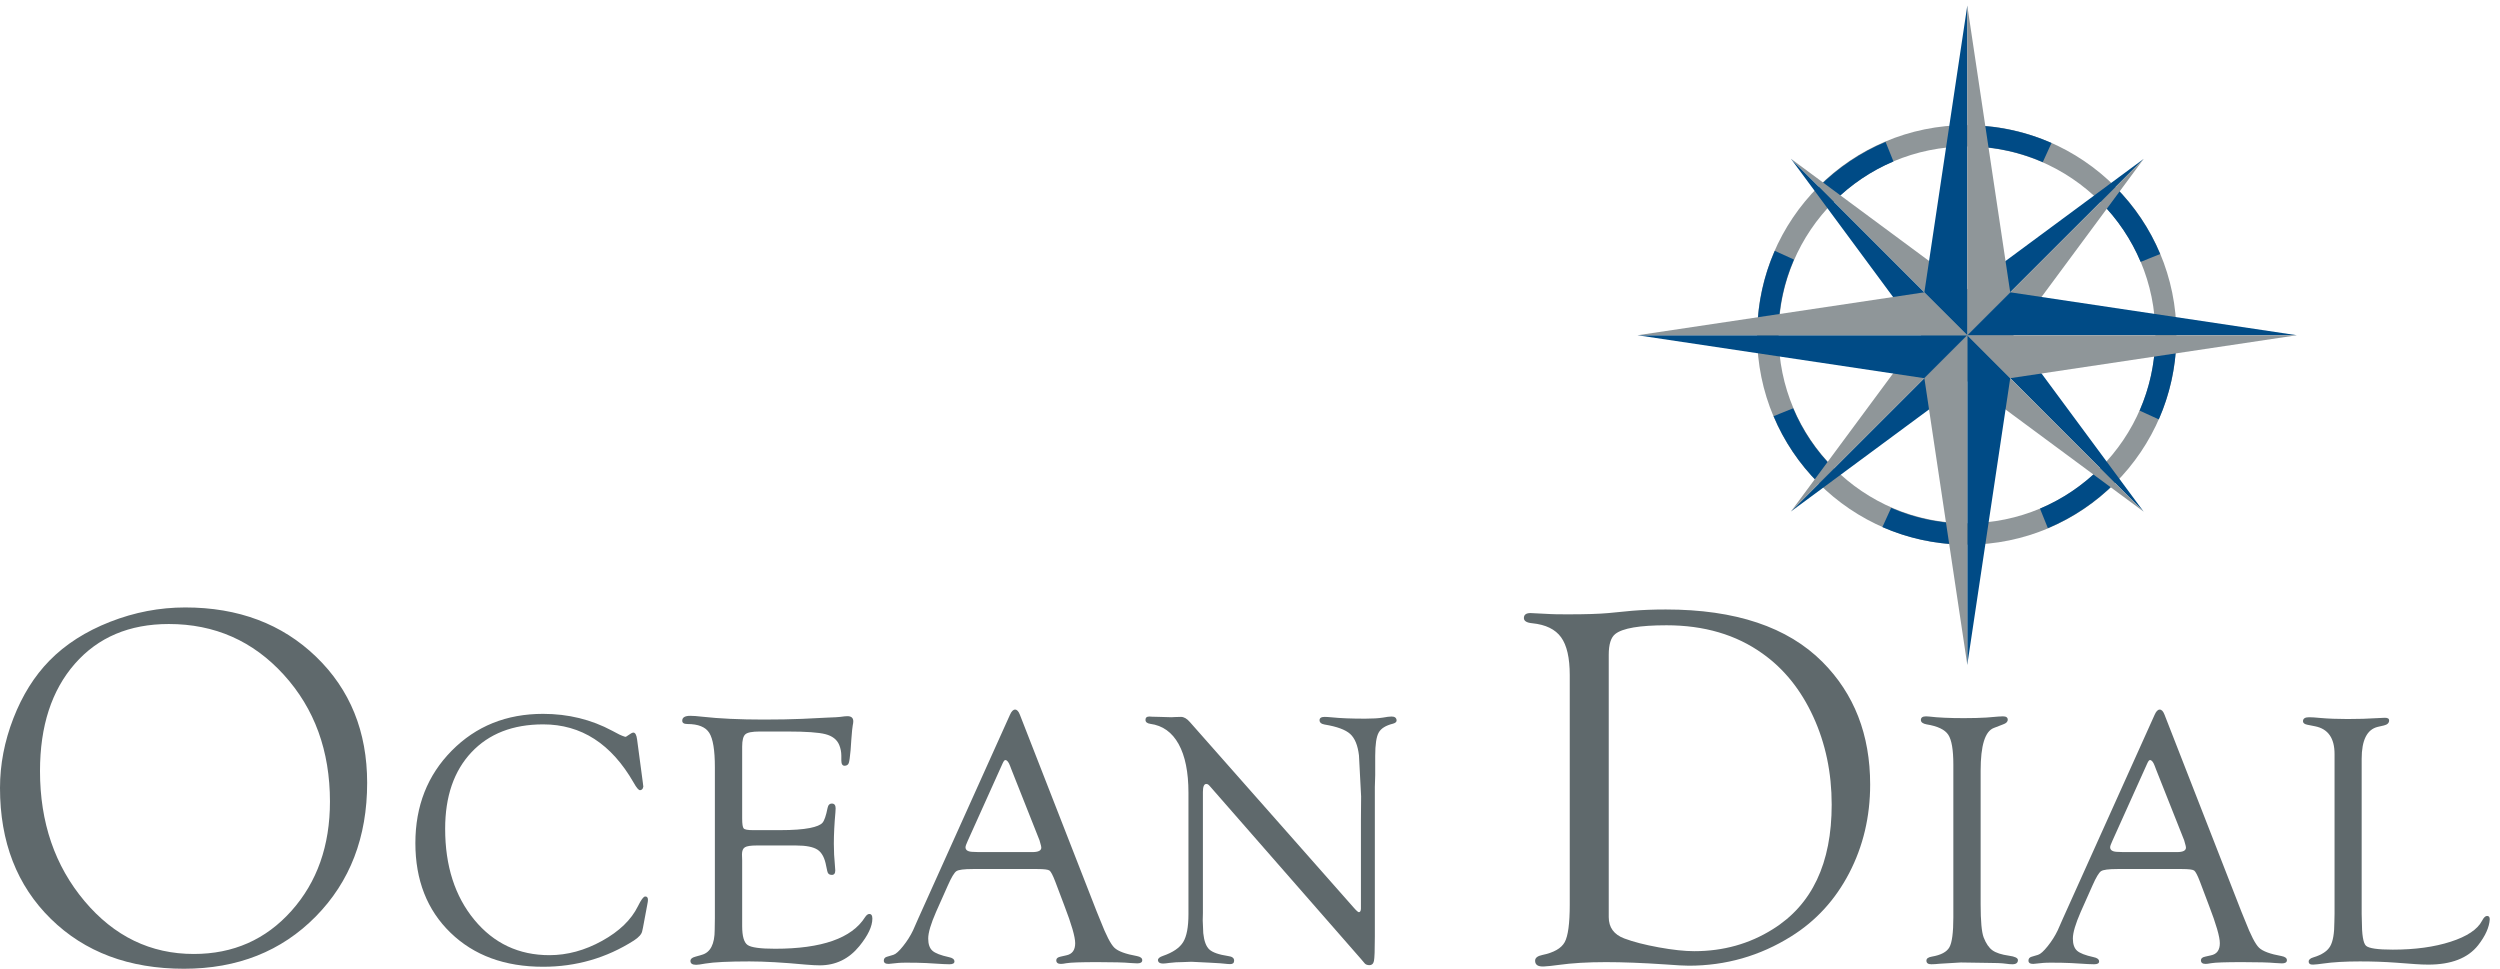 <svg width="240px" height="93px" viewBox="0 0 240 93" version="1.1" xmlns="http://www.w3.org/2000/svg" xmlns:xlink="http://www.w3.org/1999/xlink">
    <!-- Generator: Sketch 58 (84663) - https://sketch.com -->
    <title>OD logo 2013</title>
    <desc>Created with Sketch.</desc>
    <g id="OD-logo-2013" stroke="none" stroke-width="1" fill="none" fill-rule="evenodd">
        <path d="M16.203,59.905 C12.417,59.905 9.409,61.18 7.182,63.727 C4.954,66.275 3.84,69.707 3.84,74.021 C3.84,78.955 5.265,83.115 8.112,86.502 C10.961,89.889 14.457,91.581 18.603,91.581 C22.39,91.581 25.515,90.202 27.979,87.442 C30.443,84.683 31.676,81.186 31.676,76.952 C31.676,72.084 30.199,68.026 27.245,64.778 C24.291,61.529 20.61,59.905 16.203,59.905 Z M17.782,58.315 C22.887,58.315 27.073,59.893 30.343,63.045 C33.612,66.198 35.247,70.235 35.247,75.156 C35.247,80.371 33.601,84.648 30.307,87.989 C27.013,91.33 22.797,93 17.66,93 C12.393,93 8.133,91.403 4.88,88.209 C1.627,85.016 0,80.828 0,75.645 C0,73.396 0.428,71.169 1.284,68.96 C2.141,66.752 3.294,64.907 4.745,63.424 C6.277,61.859 8.219,60.617 10.566,59.696 C12.915,58.775 15.32,58.315 17.782,58.315 L17.782,58.315 Z" id="Fill-1" fill="#5F696C"></path>
        <path d="M61.159,70.978 L61.707,75.088 L61.759,75.516 L61.707,75.687 C61.65,75.79 61.565,75.847 61.45,75.858 C61.314,75.87 61.107,75.631 60.834,75.141 C58.697,71.407 55.801,69.54 52.145,69.54 C49.231,69.54 46.935,70.436 45.255,72.225 C43.575,74.014 42.735,76.458 42.735,79.559 C42.735,83.126 43.67,86.041 45.537,88.303 C47.405,90.565 49.808,91.696 52.744,91.696 C54.458,91.696 56.144,91.238 57.8,90.322 C59.457,89.406 60.605,88.296 61.245,86.991 C61.542,86.384 61.77,86.075 61.93,86.063 C62.112,86.052 62.204,86.161 62.204,86.391 L62.187,86.579 L62.118,86.958 L61.725,89.058 L61.656,89.368 C61.61,89.665 61.342,89.973 60.851,90.292 C58.214,91.971 55.309,92.809 52.136,92.809 C48.46,92.809 45.498,91.721 43.249,89.541 C41,87.362 39.876,84.494 39.876,80.934 C39.876,77.376 41.04,74.419 43.369,72.063 C45.697,69.708 48.619,68.53 52.135,68.53 C54.543,68.53 56.757,69.072 58.777,70.156 L59.463,70.517 L59.736,70.636 L60.027,70.739 C60.085,70.739 60.17,70.693 60.285,70.601 C60.536,70.419 60.708,70.328 60.799,70.328 C60.982,70.328 61.102,70.545 61.159,70.978" id="Fill-2" fill="#5F696C"></path>
        <path d="M71.248,71.669 L71.248,78.577 C71.248,79.103 71.296,79.422 71.394,79.53 C71.49,79.64 71.784,79.693 72.275,79.693 L74.912,79.693 C76.11,79.693 77.058,79.625 77.754,79.488 C78.371,79.363 78.771,79.197 78.953,78.992 C79.136,78.786 79.301,78.307 79.449,77.554 C79.508,77.269 79.653,77.131 79.887,77.143 C80.108,77.154 80.22,77.308 80.22,77.603 C80.22,77.684 80.214,77.809 80.201,77.979 C80.1,79.084 80.049,80.092 80.049,81.003 C80.049,81.697 80.083,82.386 80.151,83.069 C80.174,83.297 80.186,83.462 80.186,83.564 C80.186,83.849 80.074,83.991 79.853,83.991 C79.607,83.991 79.462,83.866 79.415,83.615 L79.313,83.136 C79.176,82.371 78.902,81.851 78.492,81.577 C78.082,81.304 77.388,81.166 76.408,81.166 L72.632,81.166 C72.073,81.166 71.7,81.224 71.513,81.338 C71.324,81.452 71.23,81.681 71.23,82.024 L71.248,82.59 L71.248,88.901 C71.248,89.874 71.421,90.479 71.77,90.72 C72.117,90.96 72.997,91.08 74.411,91.08 C78.891,91.08 81.769,90.07 83.045,88.05 C83.174,87.855 83.303,87.753 83.431,87.741 C83.642,87.73 83.747,87.878 83.747,88.185 C83.747,88.924 83.33,89.806 82.497,90.83 C81.492,92.059 80.226,92.673 78.696,92.673 C78.365,92.673 77.92,92.649 77.36,92.603 C75.18,92.398 73.377,92.296 71.95,92.296 C69.952,92.296 68.542,92.364 67.721,92.501 C67.286,92.581 66.99,92.621 66.83,92.621 C66.465,92.621 66.282,92.498 66.282,92.253 C66.282,92.062 66.431,91.929 66.728,91.851 L67.378,91.662 C68.2,91.434 68.611,90.633 68.611,89.261 L68.628,88.146 L68.628,73.656 C68.628,72.021 68.448,70.921 68.089,70.354 C67.73,69.789 67.029,69.506 65.991,69.506 C65.66,69.506 65.495,69.4 65.495,69.188 C65.495,68.875 65.752,68.719 66.266,68.719 C66.551,68.719 66.933,68.747 67.412,68.804 C69.045,68.986 71.008,69.078 73.303,69.078 C74.695,69.078 75.928,69.055 77.001,69.01 L79.433,68.89 C80.105,68.867 80.517,68.844 80.665,68.821 C80.974,68.775 81.201,68.753 81.35,68.753 C81.727,68.753 81.915,68.918 81.915,69.247 C81.915,69.35 81.898,69.48 81.863,69.64 C81.829,69.799 81.783,70.254 81.727,71.005 L81.658,72.011 C81.6,72.671 81.542,73.083 81.483,73.248 C81.425,73.413 81.297,73.501 81.1,73.513 C80.878,73.524 80.768,73.352 80.768,72.999 L80.768,72.554 C80.768,72.188 80.699,71.841 80.563,71.509 C80.346,70.995 79.907,70.653 79.246,70.482 C78.586,70.31 77.372,70.226 75.606,70.226 L72.923,70.226 C72.216,70.226 71.761,70.313 71.556,70.491 C71.351,70.669 71.248,71.061 71.248,71.669" id="Fill-3" fill="#5F696C"></path>
        <path d="M99.793,80.67 L97.105,73.89 L96.968,73.529 C96.831,73.164 96.683,72.977 96.522,72.965 C96.442,72.953 96.352,73.061 96.249,73.29 L92.91,80.704 C92.762,81.023 92.688,81.234 92.688,81.338 C92.688,81.635 92.95,81.782 93.475,81.782 L93.938,81.8 L99.108,81.8 C99.679,81.8 99.965,81.657 99.965,81.372 C99.965,81.292 99.936,81.161 99.879,80.978 L99.793,80.67 Z M99.588,83.427 L93.39,83.427 C92.545,83.427 92.02,83.495 91.814,83.633 C91.608,83.77 91.335,84.227 90.992,85.005 L89.869,87.527 C89.362,88.683 89.108,89.54 89.108,90.101 C89.108,90.638 89.243,91.027 89.511,91.268 C89.779,91.508 90.308,91.713 91.095,91.885 C91.438,91.952 91.614,92.086 91.626,92.286 C91.637,92.475 91.478,92.569 91.147,92.569 C91.023,92.569 90.828,92.563 90.567,92.551 L88.927,92.454 C88.381,92.429 87.749,92.416 87.031,92.416 C86.701,92.416 86.445,92.424 86.263,92.439 C85.683,92.503 85.363,92.535 85.307,92.535 C84.999,92.535 84.846,92.43 84.846,92.22 C84.846,92.032 84.942,91.909 85.137,91.851 L85.77,91.662 C85.998,91.594 86.307,91.316 86.694,90.831 C87.082,90.346 87.402,89.84 87.653,89.314 L88.15,88.184 L96.951,68.633 C97.099,68.291 97.265,68.119 97.447,68.119 C97.63,68.119 97.784,68.285 97.91,68.616 L105.272,87.479 L105.649,88.404 C106.186,89.787 106.631,90.647 106.984,90.984 C107.338,91.322 108.058,91.588 109.142,91.782 C109.496,91.849 109.667,91.988 109.655,92.2 C109.645,92.39 109.484,92.484 109.176,92.484 C109.073,92.484 108.856,92.473 108.525,92.45 C107.932,92.393 106.876,92.364 105.358,92.364 C103.771,92.364 102.778,92.398 102.379,92.467 C102.139,92.513 101.962,92.535 101.848,92.535 C101.551,92.535 101.402,92.418 101.402,92.185 C101.402,92.006 101.545,91.889 101.831,91.833 L102.361,91.713 C102.933,91.599 103.218,91.21 103.218,90.547 C103.218,89.94 102.869,88.733 102.173,86.927 L101.317,84.662 C101.077,84.032 100.889,83.67 100.752,83.572 C100.615,83.475 100.227,83.427 99.588,83.427 L99.588,83.427 Z" id="Fill-4" fill="#5F696C"></path>
        <path d="M131.985,75.55 L131.985,89.898 C131.985,91.188 131.956,91.974 131.899,92.253 C131.842,92.532 131.683,92.667 131.42,92.655 C131.249,92.644 131.117,92.593 131.026,92.501 L130.649,92.056 L116.216,75.55 L116.044,75.361 C115.976,75.293 115.896,75.259 115.805,75.259 C115.588,75.259 115.479,75.517 115.479,76.03 L115.479,87.651 L115.462,88.371 L115.514,89.588 C115.593,90.343 115.787,90.862 116.096,91.148 C116.403,91.434 117.009,91.645 117.91,91.782 C118.287,91.827 118.476,91.972 118.476,92.218 C118.476,92.44 118.355,92.553 118.116,92.553 C117.956,92.553 117.785,92.541 117.603,92.518 C117.477,92.495 116.979,92.461 116.112,92.416 L114.366,92.33 L113.544,92.361 C113.099,92.361 112.677,92.387 112.277,92.438 C111.98,92.48 111.77,92.501 111.644,92.501 C111.347,92.501 111.187,92.395 111.164,92.184 C111.152,92.016 111.313,91.877 111.644,91.765 C112.603,91.434 113.25,90.991 113.587,90.437 C113.924,89.883 114.092,88.989 114.092,87.755 L114.092,76.103 C114.092,74.127 113.778,72.57 113.15,71.434 C112.522,70.297 111.615,69.648 110.428,69.489 C110.12,69.444 109.966,69.316 109.966,69.105 C109.966,68.893 110.091,68.787 110.343,68.787 C110.399,68.787 110.49,68.793 110.616,68.804 L111.318,68.821 L112.466,68.855 L112.739,68.838 C113.014,68.827 113.225,68.821 113.373,68.821 C113.658,68.821 113.943,68.986 114.229,69.317 L129.981,87.159 C130.232,87.444 130.393,87.581 130.461,87.57 C130.575,87.559 130.638,87.45 130.649,87.245 L130.649,78.769 L130.667,76.458 L130.461,72.519 C130.347,71.55 130.064,70.861 129.613,70.456 C129.162,70.051 128.35,69.752 127.174,69.558 C126.843,69.502 126.677,69.362 126.677,69.139 C126.677,68.927 126.843,68.821 127.174,68.821 C127.322,68.821 127.562,68.837 127.893,68.868 C128.681,68.951 129.736,68.992 131.061,68.992 C131.768,68.992 132.333,68.958 132.756,68.89 C133.121,68.821 133.4,68.787 133.595,68.787 C133.892,68.787 134.051,68.906 134.074,69.146 C134.085,69.295 133.971,69.403 133.731,69.472 C133.035,69.643 132.576,69.929 132.354,70.328 C132.131,70.727 132.02,71.475 132.02,72.571 L132.02,74.42 L131.985,75.55" id="Fill-5" fill="#5F696C"></path>
        <path d="M154.439,62.86 L154.439,88.04 C154.439,89.033 154.936,89.717 155.93,90.092 C156.793,90.417 157.896,90.702 159.24,90.946 C160.584,91.19 161.72,91.313 162.648,91.313 C165.434,91.313 167.942,90.612 170.174,89.212 C173.952,86.868 175.842,82.879 175.842,77.245 C175.842,74.184 175.252,71.367 174.07,68.795 C172.89,66.223 171.265,64.204 169.196,62.738 C166.672,60.932 163.601,60.027 159.985,60.027 C157.411,60.027 155.774,60.305 155.074,60.858 C154.65,61.184 154.439,61.851 154.439,62.86 Z M150.696,64.805 C150.696,63.155 150.419,61.947 149.865,61.18 C149.311,60.412 148.389,59.963 147.101,59.832 C146.563,59.784 146.294,59.617 146.294,59.331 C146.294,59.013 146.506,58.854 146.93,58.854 L148.862,58.951 C149.058,58.968 149.628,58.976 150.574,58.976 C152.222,58.976 153.501,58.936 154.415,58.854 L156.689,58.633 C157.668,58.552 158.744,58.511 159.918,58.511 C166.604,58.511 171.618,60.19 174.961,63.55 C178.011,66.616 179.535,70.537 179.535,75.315 C179.535,78.397 178.866,81.227 177.529,83.803 C176.192,86.38 174.333,88.41 171.953,89.893 C168.952,91.77 165.675,92.707 162.12,92.707 C161.695,92.707 160.945,92.666 159.869,92.584 C157.684,92.438 155.784,92.364 154.17,92.364 C152.425,92.364 150.908,92.454 149.62,92.634 C149.033,92.715 148.568,92.764 148.227,92.78 C147.655,92.813 147.37,92.629 147.37,92.229 C147.37,91.959 147.599,91.775 148.055,91.68 C149.164,91.451 149.881,91.043 150.207,90.455 C150.533,89.867 150.696,88.667 150.696,86.854 L150.696,64.805 L150.696,64.805 Z" id="Fill-6" fill="#5F696C"></path>
        <path d="M190.141,73.985 L190.141,86.822 C190.141,88.424 190.237,89.482 190.432,89.997 C190.66,90.581 190.942,90.993 191.279,91.233 C191.616,91.474 192.145,91.645 192.863,91.748 C193.434,91.826 193.72,91.966 193.72,92.167 C193.72,92.436 193.542,92.569 193.188,92.569 C193.018,92.569 192.801,92.551 192.538,92.513 C192.184,92.462 191.579,92.436 190.723,92.436 L188.24,92.398 L186.22,92.518 C185.889,92.553 185.614,92.569 185.398,92.569 C185.09,92.569 184.936,92.452 184.936,92.219 C184.936,92.018 185.112,91.89 185.467,91.833 C186.334,91.684 186.894,91.385 187.145,90.934 C187.396,90.481 187.521,89.53 187.521,88.078 L187.521,73.398 C187.521,71.981 187.358,71.026 187.033,70.535 C186.708,70.043 186.015,69.712 184.953,69.54 C184.599,69.474 184.416,69.339 184.405,69.138 C184.394,68.893 184.559,68.769 184.901,68.769 C184.992,68.769 185.096,68.776 185.21,68.789 C186.043,68.891 187.15,68.941 188.531,68.941 C189.376,68.941 190.101,68.922 190.706,68.884 L191.854,68.789 C192.069,68.776 192.213,68.769 192.281,68.769 C192.589,68.769 192.743,68.876 192.743,69.088 C192.743,69.289 192.595,69.439 192.298,69.54 L191.408,69.884 C190.563,70.204 190.141,71.571 190.141,73.985" id="Fill-7" fill="#5F696C"></path>
        <g id="Group-11" transform="translate(194, 68)" fill="#5F696C">
            <path d="M15.68,12.67 L12.991,5.89 L12.854,5.529 C12.718,5.164 12.569,4.977 12.409,4.965 C12.329,4.953 12.238,5.061 12.136,5.29 L8.797,12.704 C8.648,13.023 8.574,13.234 8.574,13.338 C8.574,13.635 8.837,13.782 9.361,13.782 L9.824,13.8 L14.995,13.8 C15.565,13.8 15.852,13.657 15.852,13.372 C15.852,13.292 15.822,13.161 15.766,12.978 L15.68,12.67 Z M15.475,15.427 L9.276,15.427 C8.432,15.427 7.906,15.495 7.701,15.633 C7.495,15.77 7.222,16.227 6.879,17.005 L5.756,19.527 C5.249,20.683 4.995,21.54 4.995,22.101 C4.995,22.638 5.13,23.027 5.397,23.268 C5.666,23.508 6.194,23.713 6.981,23.885 C7.324,23.952 7.501,24.086 7.513,24.286 C7.523,24.475 7.364,24.569 7.034,24.569 C6.909,24.569 6.715,24.563 6.454,24.551 L4.813,24.454 C4.268,24.429 3.636,24.416 2.918,24.416 C2.588,24.416 2.332,24.424 2.149,24.439 C1.569,24.503 1.25,24.535 1.193,24.535 C0.886,24.535 0.732,24.43 0.732,24.22 C0.732,24.032 0.829,23.909 1.023,23.851 L1.656,23.662 C1.885,23.594 2.193,23.316 2.581,22.831 C2.969,22.346 3.289,21.84 3.54,21.314 L4.037,20.184 L12.838,0.633 C12.985,0.291 13.151,0.119 13.334,0.119 C13.517,0.119 13.671,0.285 13.797,0.616 L21.159,19.479 L21.536,20.404 C22.072,21.787 22.518,22.647 22.871,22.984 C23.225,23.322 23.944,23.588 25.028,23.782 C25.383,23.849 25.554,23.988 25.542,24.2 C25.531,24.39 25.371,24.484 25.063,24.484 C24.96,24.484 24.743,24.473 24.412,24.45 C23.818,24.393 22.763,24.364 21.245,24.364 C19.658,24.364 18.665,24.398 18.266,24.467 C18.025,24.513 17.849,24.535 17.734,24.535 C17.438,24.535 17.289,24.418 17.289,24.185 C17.289,24.006 17.432,23.889 17.718,23.833 L18.248,23.713 C18.819,23.599 19.104,23.21 19.104,22.547 C19.104,21.94 18.756,20.733 18.06,18.927 L17.204,16.662 C16.964,16.032 16.775,15.67 16.639,15.572 C16.502,15.475 16.113,15.427 15.475,15.427 L15.475,15.427 Z" id="Fill-8"></path>
            <path d="M32.72,19.753 L32.736,20.354 C32.736,21.726 32.868,22.537 33.131,22.788 C33.394,23.04 34.251,23.166 35.703,23.166 C37.841,23.166 39.695,22.912 41.268,22.403 C42.839,21.896 43.843,21.226 44.277,20.392 C44.437,20.084 44.597,19.93 44.757,19.93 C44.938,19.93 45.024,20.043 45.014,20.27 C44.968,21.021 44.596,21.846 43.899,22.744 C42.916,23.984 41.322,24.603 39.117,24.603 C38.752,24.603 38.329,24.587 37.85,24.553 L35.998,24.416 C34.912,24.336 33.765,24.296 32.553,24.296 C31.147,24.296 29.971,24.364 29.022,24.501 C28.622,24.559 28.303,24.593 28.063,24.603 C27.777,24.615 27.634,24.515 27.634,24.303 C27.634,24.125 27.789,23.991 28.1,23.902 C28.893,23.662 29.424,23.311 29.694,22.848 C29.965,22.385 30.1,21.604 30.1,20.507 L30.117,19.718 L30.117,4.387 C30.117,2.866 29.5,1.98 28.268,1.728 L27.497,1.574 C27.224,1.519 27.086,1.407 27.086,1.24 C27.086,0.983 27.28,0.855 27.667,0.855 C27.929,0.855 28.288,0.878 28.743,0.924 C29.519,0.992 30.39,1.026 31.358,1.026 C32.406,1.026 33.357,0.998 34.212,0.941 C34.645,0.918 34.889,0.906 34.946,0.906 C35.22,0.906 35.356,0.99 35.356,1.157 C35.356,1.403 35.19,1.564 34.859,1.643 L34.261,1.78 C33.233,2.031 32.72,3.055 32.72,4.85 L32.72,19.753" id="Fill-10"></path>
        </g>
        <path d="M188.832,14.062 C178.844,14.062 170.746,22.159 170.746,32.148 C170.746,42.136 178.844,50.233 188.832,50.233 C198.819,50.233 206.917,42.136 206.917,32.148 C206.917,22.159 198.819,14.062 188.832,14.062 Z M208.941,32.15 C208.941,43.274 199.929,52.291 188.813,52.291 C177.697,52.291 168.683,43.274 168.683,32.15 C168.683,21.027 177.697,12.01 188.813,12.01 C199.929,12.01 208.941,21.027 208.941,32.15 L208.941,32.15 Z" id="Fill-12" fill="#8F9699"></path>
        <path d="M196.106,15.567 C194.015,14.65 191.713,14.116 189.289,14.056 L189.339,12.035 C192.046,12.102 194.613,12.701 196.946,13.727 L196.106,15.567" id="Fill-13" fill="#004B86"></path>
        <path d="M205.502,25.142 C204.617,23.037 203.316,21.064 201.601,19.35 L203.029,17.92 C204.945,19.833 206.394,22.036 207.377,24.387 L205.502,25.142" id="Fill-14" fill="#004B86"></path>
        <path d="M205.403,39.421 C206.318,37.328 206.852,35.027 206.908,32.602 L208.931,32.65 C208.865,35.357 208.269,37.925 207.243,40.26 L205.403,39.421" id="Fill-15" fill="#004B86"></path>
        <path d="M195.84,48.827 C197.943,47.94 199.913,46.638 201.626,44.92 L203.059,46.347 C201.146,48.265 198.945,49.716 196.595,50.703 L195.84,48.827" id="Fill-16" fill="#004B86"></path>
        <path d="M181.548,48.758 C183.641,49.672 185.943,50.203 188.367,50.261 L188.318,52.282 C185.614,52.218 183.044,51.624 180.71,50.6 L181.548,48.758" id="Fill-17" fill="#004B86"></path>
        <path d="M172.141,39.196 C173.026,41.3 174.329,43.27 176.048,44.983 L174.621,46.415 C172.705,44.504 171.251,42.303 170.266,39.953 L172.141,39.196" id="Fill-18" fill="#004B86"></path>
        <path d="M172.218,24.916 C171.309,27.01 170.779,29.312 170.724,31.737 L168.702,31.692 C168.764,28.985 169.357,26.416 170.379,24.08 L172.218,24.916" id="Fill-19" fill="#004B86"></path>
        <path d="M181.772,15.498 C179.67,16.388 177.699,17.693 175.989,19.413 L174.558,17.987 C176.465,16.068 178.664,14.613 181.015,13.624 L181.772,15.498" id="Fill-20" fill="#004B86"></path>
        <polyline id="Fill-21" fill="#004B86" points="205.794 15.252 188.858 27.772 188.856 32.182 205.794 15.252"></polyline>
        <polyline id="Fill-22" fill="#004B86" points="188.858 32.177 205.788 49.114 193.269 32.179"></polyline>
        <polyline id="Fill-23" fill="#004B86" points="171.924 49.107 188.862 36.59 188.862 32.177 171.924 49.107"></polyline>
        <polyline id="Fill-24" fill="#004B86" points="188.856 32.179 171.928 15.242 184.445 32.179"></polyline>
        <polyline id="Fill-25" fill="#8F9699" points="205.797 15.25 193.269 32.181 188.858 32.18 205.797 15.25"></polyline>
        <polyline id="Fill-26" fill="#8F9699" points="188.854 32.176 171.924 15.238 188.854 27.765"></polyline>
        <polyline id="Fill-27" fill="#8F9699" points="171.924 49.112 184.449 32.18 188.86 32.181 171.924 49.112"></polyline>
        <polyline id="Fill-28" fill="#8F9699" points="188.858 32.182 205.791 49.119 188.856 36.592"></polyline>
        <polyline id="Fill-29" fill="#004B86" points="188.86 0.536 184.739 28.067 188.86 32.188 188.86 0.536"></polyline>
        <polyline id="Fill-30" fill="#004B86" points="188.856 32.182 220.509 32.182 192.98 28.061"></polyline>
        <polyline id="Fill-31" fill="#004B86" points="188.858 63.832 192.983 36.301 188.858 32.178 188.858 63.832"></polyline>
        <polyline id="Fill-32" fill="#004B86" points="188.856 32.185 157.205 32.185 184.735 36.308"></polyline>
        <polyline id="Fill-33" fill="#8F9699" points="188.858 0.532 192.981 28.063 188.858 32.184 188.858 0.532"></polyline>
        <polyline id="Fill-34" fill="#8F9699" points="188.853 32.184 157.198 32.184 184.729 28.063"></polyline>
        <polyline id="Fill-35" fill="#8F9699" points="188.862 63.838 184.739 36.307 188.862 32.184 188.862 63.838"></polyline>
        <polyline id="Fill-36" fill="#8F9699" points="188.856 32.183 220.509 32.183 192.976 36.306"></polyline>
    </g>
</svg>